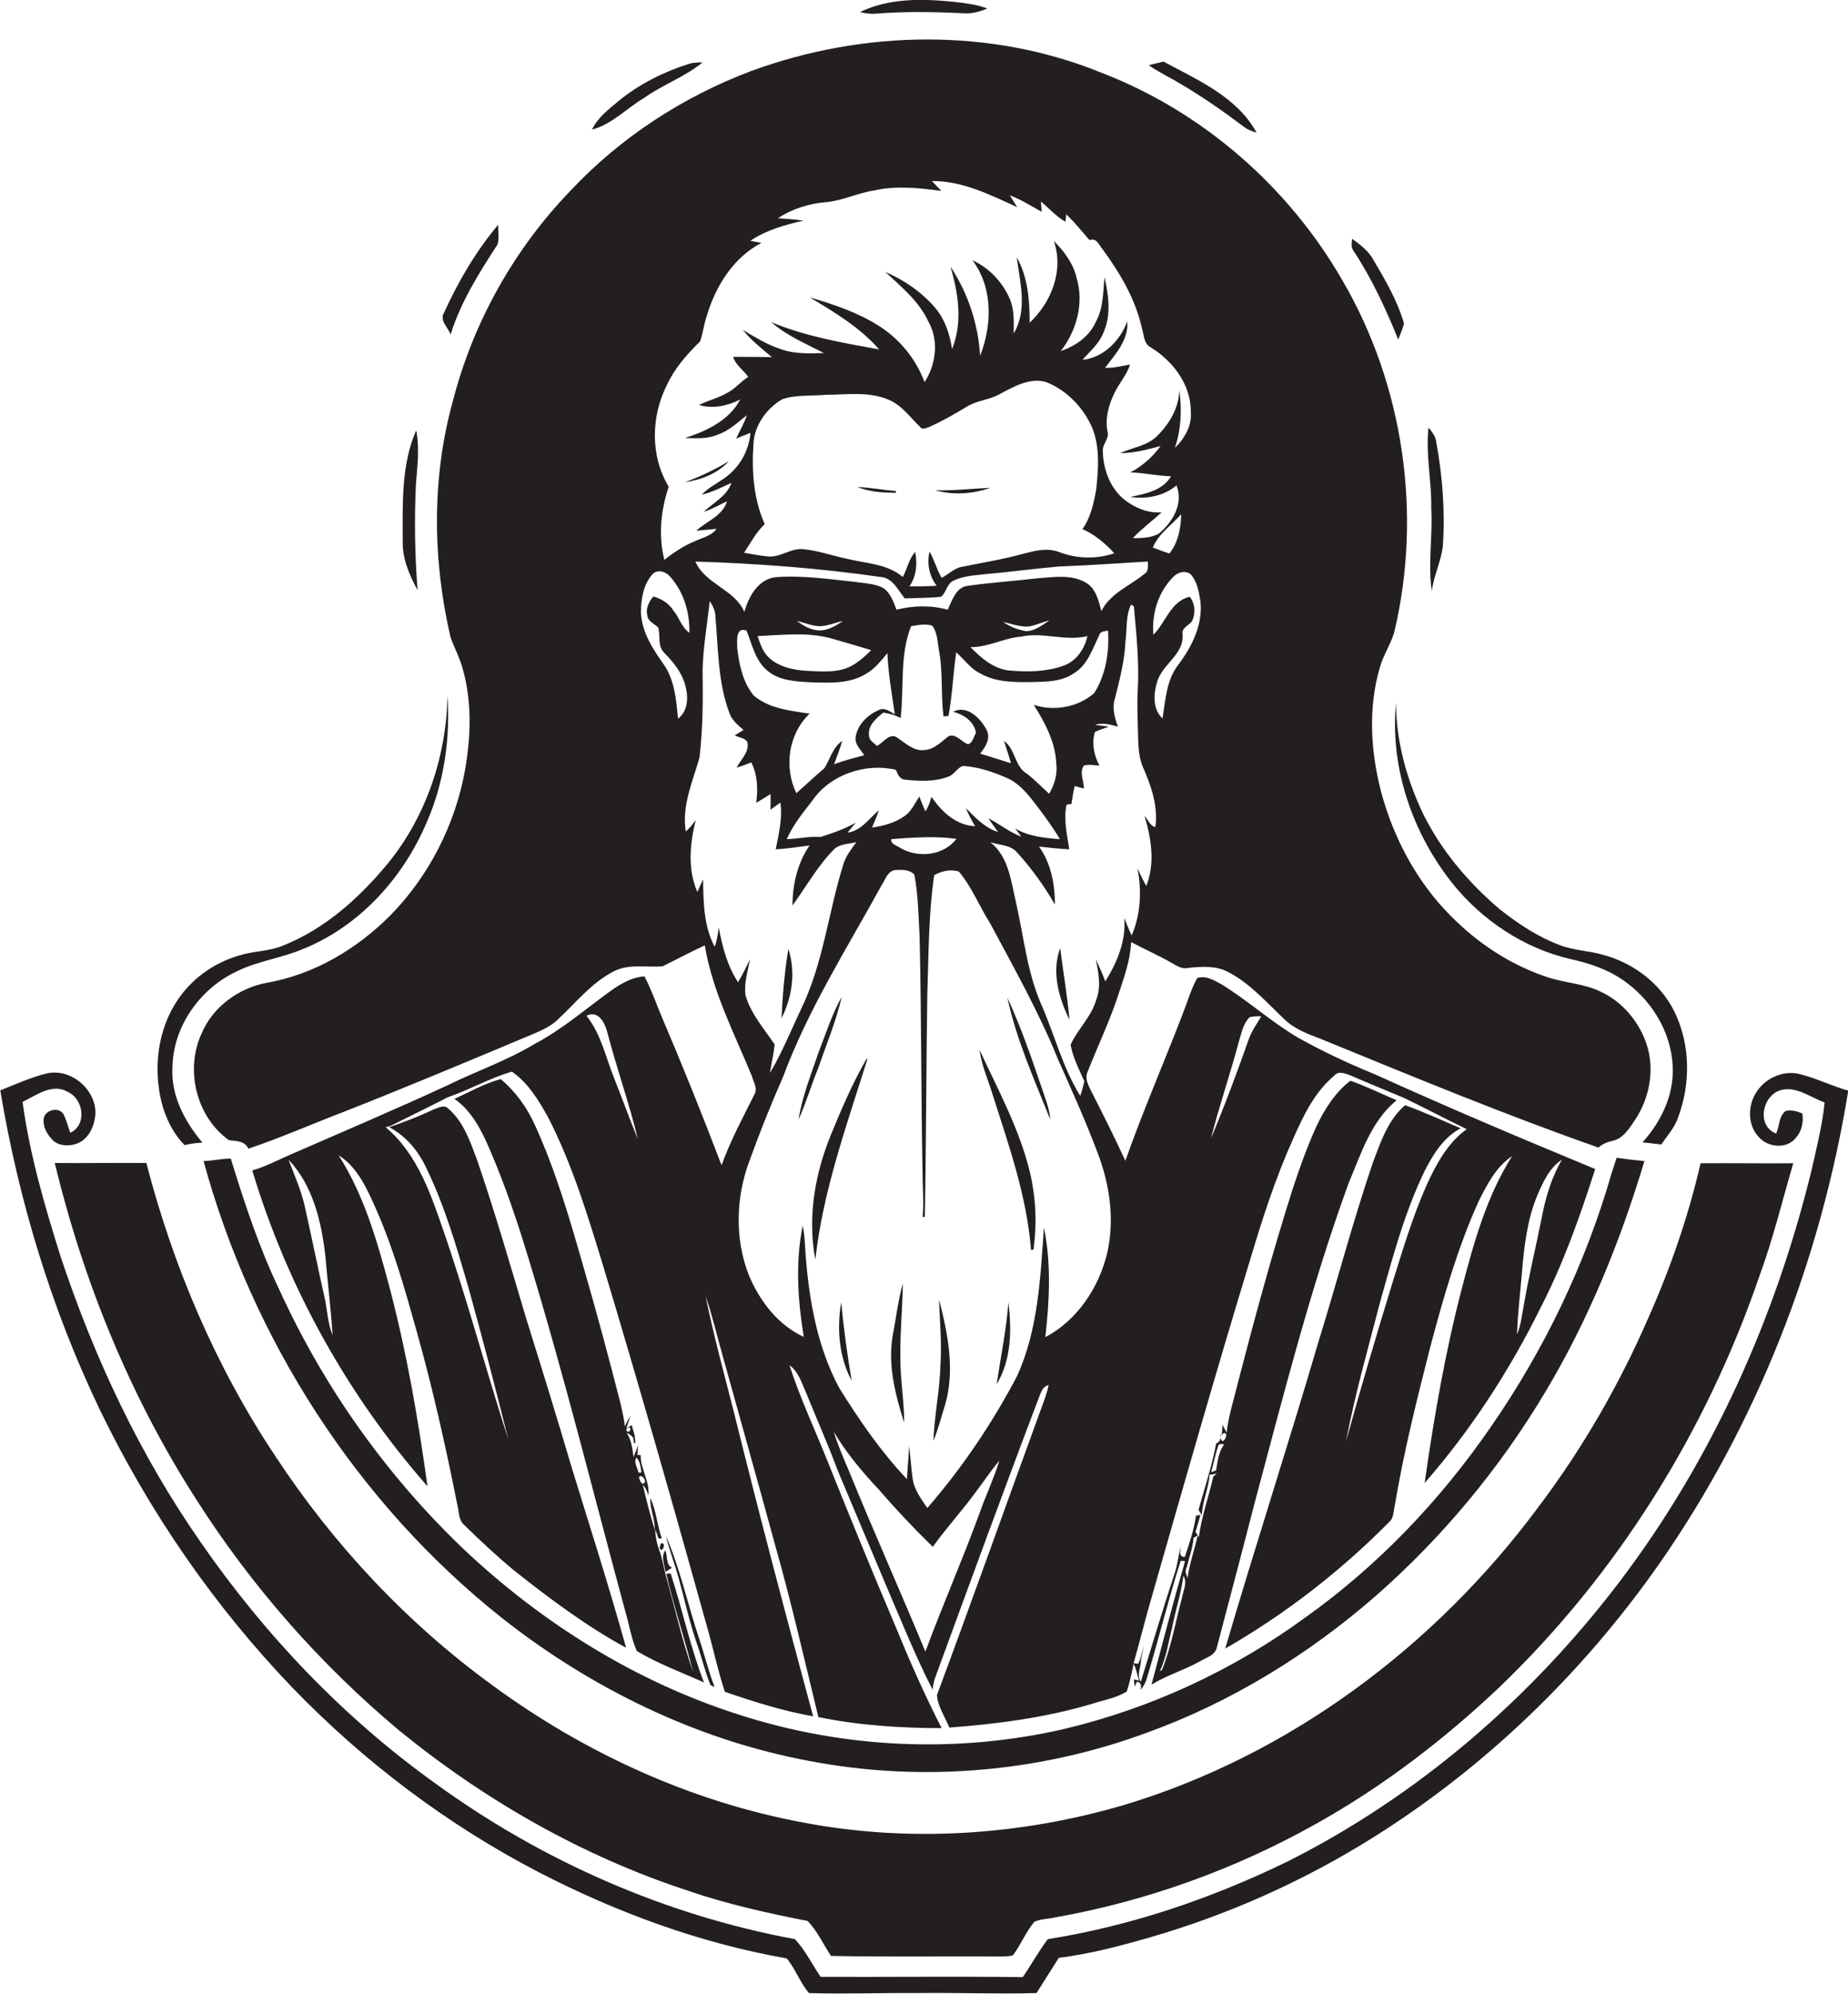 <?xml version="1.0" encoding="utf-8"?>
<!-- Generator: Adobe Illustrator 19.2.0, SVG Export Plug-In . SVG Version: 6.00 Build 0)  -->
<svg version="1.1" id="Layer_1" xmlns="http://www.w3.org/2000/svg" xmlns:xlink="http://www.w3.org/1999/xlink" x="0px" y="0px"
	 viewBox="0 0 671.8 724.7" style="enable-background:new 0 0 671.8 724.7;" xml:space="preserve">
<style type="text/css">
	.st0{fill:#231F20;}
</style>
<g>
	<path class="st0" d="M318,5c10.7-0.9,21.4-0.7,32-0.2c3.1,0.3,6.1-0.5,8.9-1.7c-3.8-1.5-7.8-1.9-11.8-2.4
		c-11.5-1.2-23.8-1.5-34.5,3.7C314.4,4.8,316.2,5.1,318,5z"/>
	<path class="st0" d="M443.7,522.2c0.1-0.3,0.2-0.7,0.3-1C443.7,521.5,443.6,521.8,443.7,522.2z"/>
	<path class="st0" d="M168.1,242.7c3.5,12,3.1,24.7,1,36.9c-3.5,19.8-13,38.6-27.1,53c-12.2,12.3-27.8,21.6-45,24.6
		c-10.2,1.9-19.6,8.7-23.7,18.4c-6.1,13.1-2,30.3,9.9,38.8c2.7,0.4,5.8,0.2,7.1,3.1c11.9-4,23.4-9.1,35.2-13.6
		c22.6-8.9,45-18.3,67.4-27.7c3.3-1.4,6.7-2.8,9.4-5.2c6.8-6.2,12.6-13.8,20.9-18c5.5-2.8,11.8-1.3,17.7-1.8
		c5.1-2.5,10.1-5.2,15.3-7.6c2.8,16.8,10.8,32.1,17.2,47.7c0.5,1.9,1.9,4,1.1,6c-4.3,8.6-8.9,17.1-12.2,26.2
		c-7-18.4-14.4-36.7-22.1-54.8c-1.9-4.7-3.6-9.4-5.9-13.8c-4.5,0.2-8.5,2.6-12.1,5.1c-9.2,6.6-17.7,14.1-27.8,19.4
		c-10.1,6.1-21.2,9.9-31.8,15.1c-18.8,8.7-37.9,16.8-56.9,25.1c-4.6,2-9.1,4.4-14,5.8c12.7,42.2,34.6,81.7,63.7,114.8
		c-3.3-23.9-7.4-47.8-13.5-71.2c-4.5-16.9-9.3-34.2-18.8-49.1c7.1,4.5,10.5,12.6,13.8,20c6.1,13.9,10.2,28.4,14.3,43
		c6,21.2,10.8,42.7,15.1,64.3c0.6,2.4,0.4,5.3,2.4,7c5.9,5.8,11.9,11.4,18.3,16.7c12.9,10.2,26.1,20.1,40.6,28
		c-6.1-22-13.1-43.8-19.8-65.6c-5.3-18-10.8-35.8-16.4-53.7c-5.8-19.4-11.4-38.9-18-58.1c-2.5-6.6-4.9-13.9-10.5-18.6
		c-1.5-1.6-3.8-0.1-5.4,0.4c-5.2,2.5-10.6,4.5-16,6.4c6.3,3.3,10.8,8.9,13.7,15.3c6.5,13.5,10.7,27.9,14.9,42.3
		c5.2,18.6,10,37.2,14.7,55.9c-8.1-25-14.8-50.4-23.4-75.3c-4.7-13.7-9.7-28.6-21.2-38.2c0.4-0.1,1.2-0.3,1.6-0.4
		c7-3.5,14-6.9,21-10.5c7.9-2.7,15.3-7,23.3-9.3c5.9,4.1,9.7,10.4,13.1,16.5c8.8,17.1,14.4,35.6,20,53.9
		c13,43.2,25.4,86.7,37.5,130.2c2.4,8.2,4.1,16.6,6.8,24.8c10.5,3.6,21.1,7,32.1,8.9c-9.9-36.5-19.5-73-28.6-109.7
		c-3.6-14.3-7.6-28.6-10.5-43.1c2.5,7.3,4.2,14.8,6.3,22.1c6.3,22.8,12.7,45.4,18.9,68.2c5.9,20.8,10.7,41.8,15.8,62.8
		c14.7,3,29.8,4,44.8,4c-6.2-12.1-11.7-24.6-16.9-37.3c-8.3-19.5-16.3-39.1-24.2-58.8c-4.7-11.9-10.3-23.6-14.2-35.8
		c3.3,2.4,4.4,6.4,6,9.9c3.8,9.5,8,18.8,11.5,28.3c6.1,14.6,12.3,29.1,18.4,43.7c5.2,12.1,10.1,24.3,16.1,36
		c0.2-1.3,0.4-2.6,0.8-3.9c12.6-34.4,25.2-68.9,38.2-103.1c0.6-1.6,1.3-3.2,3.2-3.7c-0.6,3.1-1.8,6.1-2.9,9.1
		c-12.6,34.5-24.9,69.2-37.7,103.6c0.3,4.2,3,8,4.5,11.8c17.5-1.3,35-3.6,51.8-8.6c4.3-1.4,8.8-2.1,12.7-4.5
		c1.1-3.3,1.8-6.7,2.5-10.1c1,1.9,1.3,4.1,2,6.1l-1.9-0.4c0.1,0.7,0.2,2,0.3,2.6c0.2-0.5,0.6-1.4,0.8-1.8c1.4,0.3,1.8,1.3,1.3,3.1
		c1-1.3,1.9-2.7,2.3-4.3c4.3-14.2,7.8-28.6,12.3-42.7c0.4,0,1.2,0.1,1.6,0.1c-4.3,14.9-8.2,29.9-12.2,44.9
		c5.5-3.4,11.7-5.2,17.3-8.3c2.4-1.5,5.9-2.2,6.5-5.4c4.5-17.2,9.1-34.4,13.5-51.6c10.5-39.2,20.4-78.6,34.3-116.8
		c4.5-10.7,8.2-22.7,17.5-30.3c-5.6-2.4-11.1-5.1-16.8-7.1c-5.6,4.3-9.4,10.4-12.4,16.7c-3.3,7.3-6,14.8-8.5,22.4
		c-7.5,23.5-13.9,47.2-20.1,71.1c-1.4,5.9-3.3,11.6-4,17.7c-0.5-1-1-1.9-1.5-2.9c0,0.8-0.1,2.3-0.2,3c-0.1,0.2-0.1,0.5-0.2,0.8
		c0.5-0.7,1.4-1.1,1.8-0.2c0.1,0.9-1.2,3.6-1.9,1.7c-0.1-0.1-0.2-0.3-0.2-0.5c-0.1,0.4-0.2,0.8-0.3,1.1c-0.3,0.3-0.9,0.8-1.3,1
		c-1.5,8.1-4.2,16.1-6.4,24.1c0.4,0.6,0.8,1.3,1.2,1.9c0.2-5.1,2.5-9.7,2.8-14.7c0.9-0.1,1.8-0.2,2.7-0.4l-1.3,1
		c-1.7,7.4-4.3,14.6-5.3,22.1c-0.4-0.7-0.8-1.3-1.2-2c0.7-2,1.2-4.1,1.8-6.1c-0.4,0.1-1.2,0.2-1.6,0.3c-0.8,5.1-2.4,10.1-4.1,15
		c-2.4,0-1.5-2.3-1.4-3.9c-1,3.6-1.3,7.3-2.6,10.8c-4.2,12.8-8,25.6-12,38.5c-1.6-2.6,0.1-5.4,0.1-8.1c0.4-1.7,0.7-3.4,1-5.1
		c-0.6,2.2-1,4.5-2,6.6c-0.4,0-1.3-0.1-1.7-0.2c2.4-8.5,4.5-17,7-25.5c11.5-40.3,23-80.5,35.2-120.6c4.5-15.1,9.3-30.1,15.8-44.5
		c3.7-8.4,7.8-17,15-23c1.5-1.8,4-0.7,5.9,0c6.4,2.8,12.9,5.4,19.3,8.1c7.7,3.7,15.2,7.7,22.9,11.4c-7,5-11.2,12.9-14.7,20.6
		c-5,11.3-8.5,23.1-12.2,34.9c-5.9,19.2-11.6,38.5-17,58c3.3-17.2,8.1-34.1,12.5-51c4.5-16,8.8-32.2,16-47.1
		c3.1-6.1,6.9-12.4,13.2-15.7c-6.7-2.9-13.3-5.9-20.2-8.4c-6.2,5.3-8.8,13.2-11.6,20.5c-7.4,21.7-13.2,43.9-20,65.8
		c-10.9,37.2-22.9,74-33.8,111.2c21.9-12.6,41.9-28.1,59.7-46.1c1.5-1.3,1.4-3.4,1.8-5.1c3.3-19.9,8.2-39.5,13.2-59
		c4.7-17.7,9.8-35.4,17.3-52.1c3.1-6.2,6.4-12.8,12.3-16.7c-9.2,14.5-13.9,31.3-18.2,47.8c-6.1,23.3-10.2,47.1-13.6,71
		c16.8-19.2,30.9-40.9,42.2-63.8c8.3-16.1,14.3-33.2,19.8-50.3c-26.8-11.1-53.6-22.4-80-34.4c-9.6-3.9-19-8.3-28.1-13.4
		c-9.7-5.7-18.1-13.4-27.7-19.3c-2.7-1.5-5.8-3.4-8.9-2.3c-2.3,4.2-3.6,8.9-5.4,13.4c-6.8,17.7-14.4,35.1-20.7,53
		c-3.8-8.2-7.8-16.3-11.9-24.3c-1.2-2.5-3.1-5.3-1.8-8.1c3.6-9.2,7.9-18.1,11-27.5c2.1-6.4,4.5-12.8,4.8-19.6
		c4.8,2.6,9.9,4.8,14.6,7.5c1.9,1,3.8,2.5,6.1,1.9c4.9-0.5,10.1-0.9,14.6,1.5c8.3,4.3,14.4,11.6,21.2,17.9c3.5,3,7.9,4.7,12.2,6.3
		c33.5,13.7,67,27.6,101.2,39.6c1.4-1.3,3.1-2,4.9-2.4c4.1-0.8,6.4-4.7,8.6-8c5.2-8,7-18.3,3.9-27.4c-2.8-8.2-8.9-15.4-16.9-19
		c-5.7-2.7-12-3-18-4.8c-13.8-4.3-26.3-12.5-36.4-22.8c-12.2-12.3-20.6-28.1-25.1-44.8c-3.8-14.6-4.8-30.3-0.6-44.9
		c1.2-4.6,3.9-8.5,5.3-13c10.3-43,3.5-89.9-18.8-128.1c-19.5-33.9-50.7-61.2-87.2-75.3C360.4,10,314,10.8,273.1,25.8
		c-24.7,9.3-47.5,24.1-65.6,43.4c-20.5,21.2-35.4,47.7-42.8,76.3c-7.8,28-7.5,57.9-0.9,86.2C165.1,235.3,167,238.8,168.1,242.7z
		 M118,471.6c-2.5-11-4.7-22-7.2-33.1c-1.3-5.9-3.8-11.4-5.9-17c8.9,9.4,12,22.7,13.4,35.2c0.8,9.5,2,19,2.6,28.6
		C119.1,480.9,119,476.1,118,471.6z M223.3,392c-3.1-7.7-4.8-16.2-10.1-22.8c4.5-2.3,6.9,3,7.7,6.5c3.4,12.9,7.9,25.5,11,38.4
		C228.9,406.8,226.2,399.3,223.3,392z M442.1,534.4c-0.5,0.2-1.3,0.5-1.8,0.7c0.9-3.2,1.5-6.6,2.6-9.7c0.4-0.9,1.4-0.5,2.1-0.4
		C443,527.7,442.6,531.2,442.1,534.4z M431.4,569.7c0.9-3.6,2.2-7.1,2.5-10.8c0.4-0.2,1.2-0.6,1.5-0.9c-1.1,5.2-3,10.3-3.7,15.6
		C431.3,572.4,430.6,571,431.4,569.7z M429.7,580.7c-2.4,8.8-3.9,17.9-7.3,26.3c-0.2,0.1-0.6,0.3-0.8,0.5c2.4-5,3.1-10.6,4.5-15.9
		c1.2-6.3,3.3-12.5,4.1-18.9C431.8,575.3,430.1,578.1,429.7,580.7z M553.3,462.1c0.8-9.3,1.9-18.8,5.5-27.5c2.1-4.9,4.4-10.1,9-13.1
		c-3.7,6.3-5.8,13.3-7.2,20.4c-2.2,11.1-4.9,22.1-6.8,33.3c-0.6,3.3-1,6.7-2.3,9.8C551.7,477.3,552.7,469.7,553.3,462.1z
		 M450.3,378.8c1-3.1,1.5-6.7,4-9.1c1.4-0.3,2.8-0.4,4.2-0.3c-1.6,2.7-3.4,5.2-4.5,8.2c-4.3,12.2-8.8,24.3-13.8,36.2
		C443.2,402,447.2,390.5,450.3,378.8z M271,361.7c-0.6-4.4,0.9-8.8,1.6-13c-1.3,2.8-2.7,5.6-4.3,8.3c-3.9-5.9-5.7-12.9-7-19.8
		c-0.4,2.3-0.6,4.7-1.5,6.9c-4-7.5-4.1-16.3-4.2-24.5c-0.7,1.5-1.4,3.1-2.1,4.6c-3.6-8.3-2.7-17.5-0.6-26.1c-1.1,1.4-2.2,3-3.6,4.1
		c-1.5-9.4,2.5-18.1,5-26.9c1.2-10.5,1.3-21.1,1.1-31.6c0.2-8.5,1.7-16.8,2.6-25.2c1.2,1.7,2.1,3.7,2.1,5.9
		c1,11.5,0.9,23.4,4.9,34.3c0.8,2.8,3.1,4.8,5.3,6.6c-1.1,0.7-2.2,1.4-3.2,2c1.5,0.8,3.6,0.8,4.6,2.4c0.8,3.7-2.4,6.3-3.9,9.3
		c1.8-0.5,3.5-1.2,5.3-1.9c2.3,4.5,2.5,9.7,1.8,14.7c1.7-1,3.5-2.1,5.2-3.2c0.1,1.9,0,3.8,0,5.7c1.2-0.9,2.4-1.7,3.6-2.6
		c0.8,5.8-0.6,11.4-1.7,17c4.1-0.2,8.2-0.9,12.3-1.4c-4.4,6.4-6.2,14.2-6.2,21.8c5.1-7,9.3-14.7,15.5-20.8c2.2-1.6,5.1-1.6,7.7-2.2
		c-1.8,2.5-3.8,5-4.7,8c-5.5,17.5-7.3,36.1-15.4,52.7c-3.7,7.8-6.9,15.8-11.3,23.2c0.5-3.5,1.4-6.9,1.7-10.4
		C277.7,373.8,272.9,368.4,271,361.7z M273.9,161.6c0.2-6.9,4.7-13.1,10.5-16.5c5-1.7,10.4-1.1,15.6-1.6c7.5,0,15.4-1.3,22.6,1.6
		c5,1.9,8.1,6.4,11.8,10c1,1.4,2.6,0.3,3.8-0.1c4.5-2,8.8-4.5,13.1-7.1c3.8-2.4,8.4-2.5,12.2-4.7c5.1-2.7,10.9-6.1,16.9-4.3
		c7.5,3,13.5,9.3,16.7,16.7c2.8,7,2.2,14.9,1.4,22.3c-0.9,5-2,10.2-5,14.4c4.5,2,8.3,5.2,11.6,8.8c-6.5,2.2-13.8,2-20.2-0.5
		c-4.3-1.6-8.8-0.4-13,0.7c-7.3,2-14.7,3.2-22.1,4.7c-2.9,0.4-4.9,2.8-7.5,4c-1.8-3-2.6-6.5-4.4-9.5c-1,4.4-0.1,8.8,2.6,12.4
		c-3.3,0.2-6.6,0.3-9.9,0.2c2.6-3.7,2.9-8.2,2.1-12.5c-2.3,2.6-2.9,6.1-4.5,9.1c-5.7-4.8-13.4-4.9-20.3-6.6
		c-5.3-1.1-10.5-3-15.9-3.5c-4.6-0.5-8.5,3.3-13.2,2.6c-2.8-0.3-5.6-0.8-8.3-1.3c2.4-3.6,4.3-7.4,7.5-10.4
		C274,181.6,273.2,171.4,273.9,161.6z M320.1,209.7c4.5,0.3,6.3,4.8,8.8,7.8c4.4-0.2,8.8-0.1,13.2-0.6c1.9-1.5,2.1-4.7,4.4-5.8
		c3.2-1.6,6.9-1.9,10.5-2.3c9.4-0.8,18.7-2.1,28-2.9c10.8-0.4,21.6-1.2,32.3-1.8c-0.1,1.5,0.4,3.6-1.3,4.5
		c-5.3,4.4-12.4,7-15.6,13.5c-1-3.7-2-8.2-5.6-10.3c-5.4-3.2-11.9-2-17.8-1.6c-8.3,1-16.7,1.5-25,2.7c-4.5,0.4-5.8,5.3-7.5,8.7
		c-6.1-1.7-12.6-1.5-18.6,0c-1.1-2.9-2.2-6.2-5-8c-3.1-1.5-6.6-1.6-10-2.1c-9.7-1-19.4-2.5-29.1-1.7c-6.2,0.8-9.7,7.1-11.2,12.6
		c-3.6-8.3-14.2-10-17.8-18.3C275.3,204.8,297.8,206.5,320.1,209.7z M371.3,304.1c-4.3-1.6-8-4.6-12-6.7c1.1,1.7,2.3,3.3,3.5,5
		c-4.8-1.5-8.3-5.3-11.7-8.7c1,2.3,2.1,4.5,3.4,6.6c-7-0.3-12.2-5.3-15.9-10.7c-0.5,1.8-1.1,3.7-2.2,5.3c-0.8-1.8-1.5-3.6-2.2-5.4
		c-1.7,2.6-3,5.7-5.8,7.4c-3.4,2.3-7.4,3.3-11.4,3.9c0.9-2.1,1.8-4.2,2.5-6.3c-3.6,3-6.4,7.5-11.4,8.1c1-1.2,2-2.4,3-3.6
		c-4,2.3-8.4,3.8-12.8,5.2c-4.1-0.3-8.2,0.7-12.3,0.8c2.3-5.2,5.9-9.6,9.3-14c6.5-9.5,19.3-13.8,30.4-11.2c0.6,1.6,1.4,3.5,3.4,3.6
		c5.2,0.5,10.7,0.8,15.6-1.1c2.2-0.7,3.2-3.2,5.3-3.9c5.5,0.3,10.9,2.1,15.9,4.3c4.3,1.8,7.3,5.4,10.1,9c3.3,4.3,6.5,8.6,9.3,13.3
		c-5.6-0.4-11.4-1-16.3-3.9C369.5,301.7,370.7,303.3,371.3,304.1z M347.7,304.9c-4.7,6.1-13.9,7.1-20.4,3.3
		c-1.2-0.9-3.6-1.3-3.3-3.2C331.9,304.4,339.9,303.8,347.7,304.9z M301.7,231.9c5,1.4,10,2.9,15,4.4c-2.8,2.8-5.9,5.6-9.7,6.8
		c-4.5,1.4-9.3,0.9-13.9,0.7c-4.8-0.3-9.9-1.4-13.5-4.7c-2.3-2.1-3.2-5-4.2-7.9C284.2,230.8,293.1,229.7,301.7,231.9z M289.7,225.7
		c2.8,0.6,5.5,1.9,8.4,1.9c2.9-0.1,5.5-1.3,8.3-1.9c-2.7,1.9-5.8,3.7-9.2,3.4C294.3,228.8,291.9,227.3,289.7,225.7z M278.9,243.7
		c4.4,3.8,10.6,4,16.1,4.3c6.7,0.2,14,0.6,20-3.2c3.1-1.8,5.3-4.7,7.6-7.4c0.3,7.5,1.6,14.8,2.7,22.2c-1.8-1-3.8-2.6-5.9-1.5
		c-3.9,1.7-7.5,5.1-8.3,9.5c-0.6,2.8,1.7,4.8,3.1,6.9c-3.7,1-7.5,1.9-11,3.3c1.1-2.8,2.1-5.6,3-8.5c-3.5,2.3-4.4,6.6-6.5,9.9
		c-3.5,3-6.8,6.1-10.2,9.1c-4.6-9.5-2.9-21.5,4.8-28.9c-7-1.1-14.7-1.8-20.3-6.6c-4-4.8-5.3-11.3-6-17.3c0-2.4-0.7-7.8,3.4-6.3
		C273.4,234.2,274.5,240,278.9,243.7z M384,277.6c0.5,3.8-0.7,7.6-2.6,10.9c-2.7-2.4-5.2-5.1-8.1-7.3c-4.5-2.6-4.1-8.9-8.3-11.9
		c0.8,2.7,1.8,5.4,2.5,8.1c-3.7-1.2-7.5-2.3-11.2-3.5c2-2.4,4.1-5.8,2.2-8.9c-2.2-4.1-7.1-8.9-12-6.3c3.9,1,7.6,3.5,8.3,7.7
		c-0.9,1.4-1.1,3.6-2.9,4.1c-2.4-0.8-4.1-3.8-6.9-3c-2.8,2-5.3,4.9-8.9,5.1c-3.9,0.5-6.8-2.4-9.8-4.4c-2.8-2.2-5.2,1.8-7.5,2.9
		c-1.1-1.1-2.8-1.9-2.9-3.7c-0.5-3.7,2.6-6.3,5.2-8.4c2.2,0.3,4.3,0.9,6.3,2c1.3-11.1-0.4-22.8,3.8-33.4c2.5-0.4,5.2-1,7.7-0.2
		c2.1,2.8,1.9,6.6,2.6,9.9c1.3,7.6,0.5,15.5,1.5,23.1c0.4,0,1.3-0.2,1.8-0.2c1.4-7.6,1.7-15.4,2.8-23.1c3,2.6,5.3,6.1,9,7.8
		c5.6,3.1,12.2,3.1,18.5,3c5.2-0.1,10.8-0.1,15.3-3.2c5-3,6.7-8.8,9.2-13.8c0.3-1.5,2-1.4,3.2-1.7c0.5,7.8-0.8,16-5,22.7
		c-5.9,5.2-14.6,6.7-22,4.3C380,262.8,383.7,269.9,384,277.6z M371.1,231.4c8.1-1.8,16.2,1.8,24.2-0.2c-1,4.7-4.1,9.2-8.8,10.8
		c-6.2,2.2-13,2.3-19.6,1.7c-5.7-0.6-10.2-4.5-14.1-8.5C359.2,235.3,364.9,231.9,371.1,231.4z M364.7,226.1c3.1,0.6,6.2,1.9,9.4,1.6
		c2.6-0.5,4.9-1.6,7.4-2.2c-2.6,1.7-5.3,3.9-8.5,3.9C370,228.9,367.2,227.8,364.7,226.1z M356.2,549.7c-6.2,17-13.5,33.6-19.8,50.6
		c-9.1-22-18.8-43.6-27.8-65.7c-2-4.7-4-9.3-5.5-14.2c4.5,7.6,10.2,14.4,16.2,20.8c6.3,7.3,12.9,14.3,19.8,21
		c5.1-7.1,11.1-13.6,16.2-20.7c2.7-3.5,5.1-7.3,8-10.6C361.3,537.4,358.4,543.4,356.2,549.7z M398.9,418.7
		c4.5,11.6,6.4,24.5,3.6,36.7c-3,12.6-10.9,24.5-22.5,30.6c1.5-13.2,2.2-26.7-0.5-39.8c-1.3,18.3-2.1,37.2-9.8,54
		c-9,17.1-19.9,33.3-32.6,47.9c-2.2-3.3-4.7-6.5-5.3-10.5c-0.6-4-0.8-8-1.3-12c-0.2,4-0.6,8-0.8,12c-9.5-10-17.3-21.4-24.6-33.1
		c-7.9-14.7-10.9-31.5-12.2-47.9c-0.3-3.7-0.3-7.4-1.1-11.1c-2.7,13.3-1.8,27,0.4,40.4c-9.4-4.3-16.1-13.1-20-22.5
		c-5.2-13.3-4.7-28.6,0.4-41.9c3.7-10.2,7.7-20.2,12.1-30.2c9.1-24.5,23.2-46.6,35.7-69.4c1.5-2.2,2.3-5.7,5.5-5.7
		c2.2-0.1,4.9-0.1,6.5,1.7c1.4,7.5,1.5,15.1,1.9,22.6c0.7,29,0.5,58,1.1,87c0,4.9,0.5,9.9,0,14.8c0.2,0,0.6,0,0.8,0
		c0.5-26.9,0.5-53.8,0.9-80.7c0.5-14.5,0.4-29.1,2.5-43.5c2.6-1.5,6.1-2.3,9-1.3c4.7,5.6,7.4,12.6,11.3,18.7
		c8.7,16.3,17.8,32.4,24.7,49.5C389.6,396.2,394.6,407.3,398.9,418.7z M420,300.6c-2-0.4-2.6-2.7-3.9-4c2.4,8.2,3.9,17.2,0.6,25.4
		c-1.2-2.1-2.2-4.2-3.2-6.4c1.6,8.1,1.2,16.7-2.1,24.4c-1-2-1.8-4.2-2.7-6.3c0.7,8.3-2.6,16.1-6.9,23c-1-2.7-2.2-5.4-3.4-8
		c0.9,4.8,2,9.9,0.1,14.7c-1.7,6.1-6.7,10.6-9.3,16.3c0.8,4.7,3.1,9,5,13.3c-0.4,1.8-0.9,3.6-1.5,5.3c-6.3-10.1-9.2-21.8-13.9-32.6
		c-5.4-12-6.6-25.2-9.5-37.9c-1.8-7.6-2.6-16.4-9.3-21.7c3.2,1.1,7.3,0.9,9.7,3.7c5.3,5.8,9.9,12.2,13.8,19c0-7.4-1.4-15-5.8-21.1
		c3.6,0.4,7.3,0.8,11,1c-0.8-5.4-2.1-10.8-1-16.2c0.5-0.1,1.4-0.3,1.8-0.3c0.4-2.2,0.6-4.4,1.2-6.5c0.8,0.2,2.5,0.7,3.3,0.9
		c0.1-2.8-1.8-5.9,0.1-8.4c1.8-0.4,3.7-0.1,5.6,0.1c-2-3.7-2.9-8.1-1.7-12.2c1.6-0.9,3.4-1.3,5.1-2c-1.3-0.2-3.8-0.5-5-0.6
		c2.8-1,5.6-0.1,8.3,0.6c-1.2-3.2-2.2-6.8-1.1-10.2c1.7-6.8,3.5-13.5,3.8-20.5c0.7-4.6,0-9.5,2.1-13.7c0.2,0.2,0.7,0.5,1,0.7
		c0.9,10.1,2,20.4,1.4,30.6c-0.3,5.3,0,10.7,0.1,16c0.1,3.8,0.2,7.7,1.6,11.4C418.3,285.1,421.1,292.8,420,300.6z M428.2,241.8
		c-4.2,5.5-4.5,12.7-5.6,19.3c-3.6-3.3-3.3-8.8-2-13.1c1.8-6.6,9.8-10,9.3-17.3c-0.5-2.5,2.1-3.2,3.4-4.9c1.4-2.8,1.2-6.4-0.8-8.9
		c-6.9,1.6-8.7,9.3-13.2,13.8c-0.7-7.5,1.7-15.4,7.1-20.9c1.5-1.7,4.4-2.7,6.4-1.1c2.5,2.7,3,6.5,3.6,9.9
		C437.3,227.2,433.2,235.2,428.2,241.8z M419.1,199c2.1-5.1,6.8-8.1,10.3-12.1c-0.1,5-1.1,10.3-4.3,14.3
		C423.1,200.5,421.1,199.8,419.1,199z M242.4,140c2.8-6.1,7.3-11.2,12.1-15.9c1.1-3.1,1.4-6.4,2.5-9.5c3.2-10.7,9.7-21.1,19.8-26.3
		c-1-0.2-3-0.6-4-0.8c5.8-3.9,12.6-5.8,19.3-7.3c-3.1-0.5-6.2-0.6-9.3-0.9c5.2-3.4,11.2-5.3,17.3-5.8c6.1-0.5,11.7-3.4,17.8-4.3
		c8-1.8,16.3-0.9,24.3,0.2c-1.1-1.2-2.3-2.4-3.4-3.6c11.1-0.1,21.1,5,31,9.5c-0.9-1.4-1.8-2.8-2.7-4.3c4.1,1.5,7.8,3.9,11.6,6
		c-0.1-0.9-0.2-2.8-0.3-3.8c2.9,2.5,5.5,5.4,8.9,7.4c0.1-0.7,0.2-2,0.3-2.7c3.1,2.9,5.7,6.2,8.5,9.4c2.5-1.1,3.5,1.9,4.8,3.4
		c6.2,8.5,11.7,17.7,14.1,28.1c0.9,2.6,0.6,6.1,3.4,7.5c8.1,5,14.6,13.6,14.5,23.5c0.4,5-2.3,9.6-5.8,13c2.3-6.8,2.6-14,1.6-21
		c-0.1,6.4-3.6,12.3-8.1,16.7c-3.6,3.6-8.9,4.1-13.4,6.2c5,0,9.9-1.3,14.7-2.6c-2.9,4-6.6,7.3-11,9.6c5,0.1,9.8,1.3,14.8,1.4
		c-3,5.2-9.4,6.4-14.8,7.5c5.9,0.9,12.2-0.3,16.8-4.2c2.6,6.7-1.4,13.4-6.5,17.6c-2.8,1.5-6.2,1.6-9.4,1.6c3.2-3.4,7-6.2,10.5-9.4
		c-4.8,0.4-9.5-1.5-13.3-4.4c-5.4-4.2-8-11.2-8.1-17.9c-0.2-2.5,2.5-4.5,1.7-7.1c-0.9-4.8,0.4-9.6,2.5-13.9
		c1.7-3.6,4.5-6.6,5.7-10.4c-3,0.5-6,1.3-9.1,1.2c3.8-5,8.6-10.1,8.1-16.9c-2.6,7-8.6,13.2-16.3,14c2.8-3.2,6.2-6,7.7-10.1
		c2.8-6.3,1.8-13.5,0.3-20c-0.5,5.6-0.4,11.4-3.2,16.4c-2.4,5.3-7.4,8.7-12.7,10.5c5.8-7.4,8.5-17.4,5.8-26.5
		c-1.2-5.3-4.5-9.7-8.3-13.5c3.7,10.7-0.9,22.3-8.8,29.7c0-8.1-0.6-16.6-4.7-23.8c1.2,9.1,4,19.2-1.1,27.7c0-4.1,0.3-8.4-1.3-12.3
		c-2.6-6.2-7.5-11.5-13.7-14.3c7.5,9.9,7.2,23.5,2.8,34.7c-0.7-11.5-4.4-22.8-10.8-32.4c2.9,9.6,4.5,20.4,0.6,30
		c-0.8-5.4-2.6-10.9-6.2-15.1c-4.9-5.7-11.2-10-18.1-13c5.8,5.4,12.2,10.6,15.6,17.9c4,6.9,2.9,15.7-1.3,22.2
		c-3.1-8.4-9-15.6-16.5-20.4c-7.7-4.9-16.5-7.9-25.2-10.4c9,5.4,18.2,10.9,25.2,18.9c-13.3-2.4-26.7-4.7-39.2-9.9
		c5.6,4.9,12.5,7.8,19.1,11.2c-5.4,0.2-11.1,0.4-16.2-1.6c-4.8-1.6-9-4.3-13.3-6.8c3.1,3.8,6.9,6.8,10.6,9.9
		c-4.7-0.1-9.4-0.1-14.1-0.1c0.9,3,3.8,4.8,5.5,7.3c-2.5,1.5-4.3,3.8-6.8,5.3c-3.4,2.2-7.5,3.1-11.1,4.9c5.1,1.5,10.4,0.3,15-2
		c-4,7.6-12.3,11.5-20.1,14c4.1,0.1,8.3,0.4,12.1-1.3c4-1.4,7.1-4.4,10.4-7c-1,3-2.6,5.7-3.9,8.5c1.7-0.7,3.4-1.4,5.2-2.1
		c-0.5,6.6-4.1,12.8-9.6,16.6c-2.7,1.9-5.8,3.4-8.1,5.9c3.8-0.9,7.3-2.7,10.8-4.3c-1.7,4.8-6.5,7.2-10.1,10.5c3-0.9,5.7-2.5,8.5-3.8
		c-1.7,5.4-7.4,7.2-11.2,10.7c2.5-0.2,4.9-0.5,7.4-0.7c-1.8,2.5-5,3.2-7.7,4.4c-4.1,1.7-7.8,4.1-11.3,6.9
		c-2.2-8.8-1.3-18.1,1.6-26.6C236.3,165.7,236.7,151.3,242.4,140z M237.2,208.7c1.9-2,5-0.9,6.5,1c4.9,5.5,7.1,13,6.9,20.3
		c-2.8-2-3.7-5.6-5.8-8.1c-1.6-2.6-4.4-4.3-7.3-5.1c-1.6,1.9-2.8,4.3-2.2,6.8c0.2,2.3,2.6,3.1,4,4.5c0.8,3-0.3,6.7,2.1,9.1
		c3.2,3.3,6.3,6.9,7.6,11.5c1.3,4.2,1.3,9.6-2.5,12.5c-0.7-6.8-1.2-13.9-5.2-19.7c-4-5.6-8-11.8-8.3-18.9
		C233,217.7,233.9,212.4,237.2,208.7z"/>
	<path class="st0" d="M255.4,22.7c-1.6,0-3.3,0-4.9,0.5c-9.2,2.9-18,7.3-25.5,13.4c-3.7,3.1-7.7,6.1-9.8,10.5
		c7.3-1.9,12.5-7.7,18.8-11.4C240.8,30.8,248.9,28,255.4,22.7z"/>
	<path class="st0" d="M451.8,45.8c1.5,1.2,3.2,1.9,5,2.4c-7.1-13-21.4-19.1-33.8-25.8c-1.8,0.4-3.6,0.8-5.4,1.3
		c3.7,2.6,7.8,4.5,11.6,6.8C437,35.1,444.5,40.3,451.8,45.8z"/>
	<path class="st0" d="M180.9,88.8c0.6-2.3,0.2-4.8,0.2-7.1c-8.1,9.6-14.5,20.6-19.7,32c-1.7,2.8,1.5,5.3,2.4,7.9
		C167.5,109.7,174.2,99.1,180.9,88.8z"/>
	<path class="st0" d="M491.8,90.8c6.8,10.2,11.9,21.3,16.5,32.6c0.7-1.9,1.6-3.8,2.1-5.8c-2.4-8.3-6.8-15.8-11.1-23.1
		c-1.8-3.3-4.8-5.6-7.8-7.7C491.5,88,491,89.5,491.8,90.8z"/>
	<path class="st0" d="M520.5,214.8c0.7-5.5,3.3-10.6,4-16.1c0.9-12.7-0.1-25.6-2.4-38.1c-0.2-2.1-1.6-3.7-2.8-5.2
		c-1.1,9.8,1.2,19.5,1,29.3C520.9,194.7,519,204.8,520.5,214.8z"/>
	<path class="st0" d="M151.8,214.5c-1-12.8-1.2-25.6-0.6-38.5c0.5-6.5,1.4-13.1,0.1-19.6c-5.5,12.6-4.9,26.6-4.9,40.1
		C146.2,203,148.8,209,151.8,214.5z"/>
	<path class="st0" d="M249,175.3c5.9-0.9,11.9-3.2,16-7.7C259.9,170.7,254.5,173.2,249,175.3z"/>
	<path class="st0" d="M325.7,179.1c0-0.1,0-0.4,0-0.6c-4.7-0.4-9.3-1.3-14-1.5C316.1,178.8,320.9,179.1,325.7,179.1z"/>
	<path class="st0" d="M360,177.3c-6.7,0.3-13.4,1.1-20.1,0.9C346.5,180,353.6,179.6,360,177.3z"/>
	<path class="st0" d="M67.1,416.2c2.1-0.5,4.3-0.8,6.5-0.9c-6.5-7.7-11.6-17.3-10.9-27.6C63,372.8,73,359,86.4,352.9
		c7.6-3.7,16.1-4.7,23.8-8c20.6-8.3,36.5-26,45-46.2c6.3-14.4,8.5-30.4,7.5-46c-0.4,22-7.7,43.9-21.6,61
		c-10.3,12.5-22.8,23.8-38,29.9c-5.1,2.2-10.7,2-15.9,3.6c-7.4,2.1-14.3,6.3-19.4,12.1c-8.8,9.8-11.9,23.7-10,36.5
		C58.8,403.1,61.7,410.7,67.1,416.2z"/>
	<path class="st0" d="M528.1,321.2c10.8,13.4,26,23.5,42.9,27.4c7.3,1.6,14.5,4.1,20.5,8.7c10,7.5,16.8,19.6,16.6,32.3
		c-0.1,9.6-4.7,18.6-11,25.6c2.3,0.2,4.5,0.5,6.8,0.8c2.1-3.1,4.7-5.9,6-9.5c4.7-12.3,4.7-26.6-1.1-38.6
		c-5-10.3-14.8-17.8-25.8-20.8c-5.3-1.6-10.9-1.6-16-3.6c-8-3-15.2-7.8-21.9-13.1c-11.4-9.7-21.3-21.4-27.9-34.9
		c-5.9-12.5-9.7-26.2-9.7-40.1C505.2,279,513.5,302.9,528.1,321.2z"/>
	<path class="st0" d="M388.8,370.7c-0.8-8.8-2.3-17.4-3.4-26.1C382.2,353.3,384.9,362.7,388.8,370.7z"/>
	<path class="st0" d="M286.6,344.9c-1.4,8.3-2.1,16.8-2.5,25.2C288,362.4,289.3,353.3,286.6,344.9z"/>
	<path class="st0" d="M306,362.3c-3.6,6.4-5.8,13.5-8.5,20.4c-2.7,8-5.9,15.9-7.2,24.2c2.7-6,4.5-12.2,7-18.3
		C300.3,379.9,303.9,371.3,306,362.3z"/>
	<path class="st0" d="M366.2,362.6c3.3,15.3,9.8,29.8,15.6,44.3c-0.3-4.2-2-8.1-3.3-12.1C374.8,383.9,371,373,366.2,362.6z"/>
	<path class="st0" d="M356.1,381.6c0.7,5.6,3.1,10.8,4.7,16.1c5.9,18.5,12.5,37.1,14,56.6l0.9-0.1c1.3-9.2,0.9-18.7-1.2-27.7
		C370.8,410.7,362.9,396.3,356.1,381.6z"/>
	<path class="st0" d="M302,412.6c-5.8,14.2-8.5,30-5.6,45.2c2.8-25.2,11.5-49.1,19-73.1c-0.2,0.1-0.5,0.4-0.6,0.5
		C309.8,394,305.8,403.3,302,412.6z"/>
	<path class="st0" d="M655,390.6c-5.9-1.9-12.7,0.8-16.2,5.9c-3.5,4.9-3.7,12.3,0.6,16.8c3.3,3.8,10.2,4.4,13.4,0.3
		c2.2-2.4,2.9-5.8,2.4-8.9c-1.9-0.8-4-1.4-6.1-0.9c-2.5,2-2.2,5.5-3.4,8.2c-7.3-2.8-5.1-13.9,1.7-15.8c5.7-1.5,10.8,2.7,15.9,4.5
		c-0.8,8.2-2.9,16.3-4.7,24.4c-13.1,53.8-36.2,105.4-69.7,149.6c-32.1,42.3-73.3,78-120.9,101.9c-27.5,13.4-56.9,23.4-87.1,28.2
		c-3.3,4.4-6,9.3-9.1,13.8c-24.5-0.3-49,0-73.5-0.1c-3.1-4.6-5.6-9.7-9.3-13.7c-47.1-8.7-91.9-28.4-130.6-56.5
		c-33.4-23.9-62.1-54-85.4-87.7c-22.2-31.8-38.8-67.2-51-104c-5.8-18.4-11.2-37-13.8-56.1c5-2.4,10.9-7,16.5-3.6
		c5.7,2.6,7,11.9,0.9,14.8c-1-2.3-1.4-4.8-2.7-7c-1.9-2.5-6.5-1.2-7,1.8c-0.4,2.7,1,5.4,2.8,7.4c2.4,2.9,6.9,2.9,10.1,1.4
		c3.9-2,5.7-6.6,5.9-10.8c0-8.7-8.9-16.2-17.5-14.4c-5.9,1.4-11.5,4-17.1,6.2c6.7,40.1,18.6,79.4,36.2,116.1
		c17.9,37,41.5,71.3,70,101c26.1,27,56.4,49.9,89.8,67.2c28.3,14.6,58.5,25.7,89.9,31.2c3.2,3.8,4.8,8.8,8.1,12.6
		c13,0.4,26-0.1,39.1,0c14.5-0.2,29.1,0.4,43.6,0c2.7-4.3,5.4-8.5,8.1-12.8c11.2-1.4,22.2-4.3,33-7.4c28.7-8.3,56.2-20.6,81.5-36.5
		c40.8-25.6,76.1-59.8,103.7-99.2c35.7-51.1,58.8-110.6,68.8-172.1C666.1,394.8,660.8,392.1,655,390.6z"/>
	<path class="st0" d="M227.1,518.4c-0.2-2.9-1-5.8-1.6-8.6c-4.2-16.4-8.6-32.8-13.3-49c-5-17.5-10.1-35.1-17.7-51.8
		c-2.9-6.5-7.1-12.3-12.5-16.8c-5.9,1.6-11.3,4.7-16.8,7.2c6.2,4.3,9.8,11.3,12.7,18.1c5.8,13.3,10.4,27.2,14.6,41.1
		c12.8,42.1,23.4,84.9,34.9,127.4c1.4,4.7,2.1,9.6,4.1,14.1c7.7,4.6,16.2,7.7,24.4,11.4c-5-12.9-7.8-26.5-12.1-39.6
		c-0.4,0-1.2,0.1-1.6,0.1c2.8,12.1,6.8,23.9,9.8,35.9c-4-11.6-6.7-23.6-10-35.4c-0.6-2.5-1.1-5-1.8-7.5c-1.1-3-2-6-2-9.2
		c0.4,1.1,0.8,2.3,1.2,3.4c0.3,0,0.9-0.1,1.2-0.1c-1.8-4.7-2-10.3-4.2-14.6c-0.2,3.9,1.8,7.6,1.6,11.5c-1.6-5.4-3.1-10.8-4.3-16.3
		c1.1,1,1.5,2.4,2,3.8c0.6-5-2.9-9.6-2.8-14.6c-0.3,0-0.9-0.1-1.2-0.1c0.1-0.9,0.2-2.7,0.3-3.5c-0.6,1.4-1.1,2.9-1.7,4.3
		c-0.4-3-0.7-6.2-2.5-8.8c1,0.4,1.8,1,2.4,1.8c0.1,0.5,0.2,1.3,0.2,1.8l0.6,0.1c-0.1-0.7-0.2-2.1-0.3-2.8c-0.3-1.3-0.8-2.5-1-3.7
		l-2,1.1c0.4-1.1,1.1-3.4,1.5-4.5C228.4,515.8,227.8,517.1,227.1,518.4z M234.4,538.8c-1.1,1.5-2-1.1-2.1-1.9
		C233.1,535.6,234.9,537.8,234.4,538.8z M231.3,529.8c1.4,1,1.6,3.7,1.9,5.4c-0.3,0-0.9,0-1.1,0
		C231.8,533.5,230.3,531.5,231.3,529.8z M228.2,518.9c2.2-0.5,0.2,3-0.6,0.7L228.2,518.9z"/>
	<path class="st0" d="M101.7,469.1c-7.4-15.4-12.8-31.7-17.8-48c-3.3,0-6.6,0.8-9.9,0.9c17.7,64.8,55.8,124.3,108.5,166.1
		C215,613.7,253.3,632.4,294,640c40.9,7.9,84,4.2,123.1-10.3c30.6-11.1,58.7-28.4,83.2-49.8c24.1-21.2,44.8-46.1,61.3-73.7
		c15.8-26.3,27.4-54.9,36.2-84.2c-3.4-0.3-6.7-0.7-10.1-1.2c-0.6,1.8-1.2,3.7-1.8,5.5c-9.5,33.1-24.6,64.5-44.2,92.7
		c-18.3,26.5-40.9,50.2-67.2,68.9c-26.1,19.1-56.1,33-87.6,40.5c-39,9-80.3,7.1-118.3-5.2c-37.4-11.9-71.5-33.2-100-60.1
		C140.6,536.4,117.8,504.3,101.7,469.1z"/>
	<path class="st0" d="M19.9,422.7c10.4,43,27.3,84.6,51.2,121.9c20.2,31.8,45.4,60.5,74.3,84.6c31.1,25.3,66.5,45.5,104.7,58
		c14.2,4.9,28.8,8.1,43.5,11c3.5,3.6,5.7,8.5,8.5,12.7c20,0.4,39.9,0.1,59.9,0.2c2.1,0,4.2,0.1,6.2-0.4c2.9-3.8,4.7-8.5,7.8-12.2
		c2.4-1.1,5.1-1,7.6-1.6c33.2-5.9,65.4-17.5,94.8-34c24.2-13.5,46.4-30.5,66.5-49.5c43.1-41.3,75.5-93.4,94.8-149.9
		c4.9-13.3,8.2-27.1,12.2-40.7c-11.2,0.1-22.4-0.1-33.7,0c-4.4,19.2-10.9,38-18.9,56c-10.6,24.4-24,47.7-40.1,69
		c-37.3,50.3-90,89.9-150.1,108.1c-37.9,11.2-78.4,13.9-117.2,6.5c-40.8-7.6-79.4-25.3-112.8-49.8c-31.1-22.6-57.8-51.1-78.9-83.2
		c-21.7-32.5-37.2-68.9-47-106.7C42,422.6,30.9,422.8,19.9,422.7z"/>
	<path class="st0" d="M328.2,466.5c-1.7,6.2-2.5,12.7-3.7,19.1c-1.8,10.7,1,21.4,4.2,31.5c0-8.1-1.5-16.2-1.4-24.3
		C327.2,483.9,328.1,475.2,328.2,466.5z"/>
	<path class="st0" d="M341.9,495.6c-0.2,9.4-2.2,18.7-2.6,28.1c1.8-4.3,2.9-8.8,4.3-13.2c3.6-12.5,1-25.7-2.2-38.1
		C341.6,480.2,342.4,487.9,341.9,495.6z"/>
	<path class="st0" d="M309.6,501.8c-1.6-9.4-2.9-18.9-3.8-28.5C304.2,482.8,304.9,493.1,309.6,501.8z"/>
	<path class="st0" d="M362.3,503.1c5.4-8.8,5.5-19.8,4.3-29.7C365.8,483.4,363.8,493.2,362.3,503.1z"/>
	<path class="st0" d="M253.1,596.7c1.9,5.2,3.1,10.7,5.2,15.8c0.4,0.2,1.2,0.5,1.5,0.7c-2.3-5.8-3.7-11.9-5.7-17.8
		c-4.1-12.3-6.8-25-11.9-36.9c0.5,2.7,1.5,5.3,2.3,7.9C247.9,576.3,249.7,586.7,253.1,596.7z"/>
	<path class="st0" d="M240.2,561c-0.1,0.4-0.3,1.2-0.4,1.6C240.7,565.1,242.5,560.2,240.2,561z"/>
	<path class="st0" d="M241.9,571.3c0.8-0.5,1.6-1,2.4-1.5c-2.4-1-1.5-4.5-2.5-6.3C240.2,565.9,241.6,568.7,241.9,571.3z"/>
</g>
</svg>
